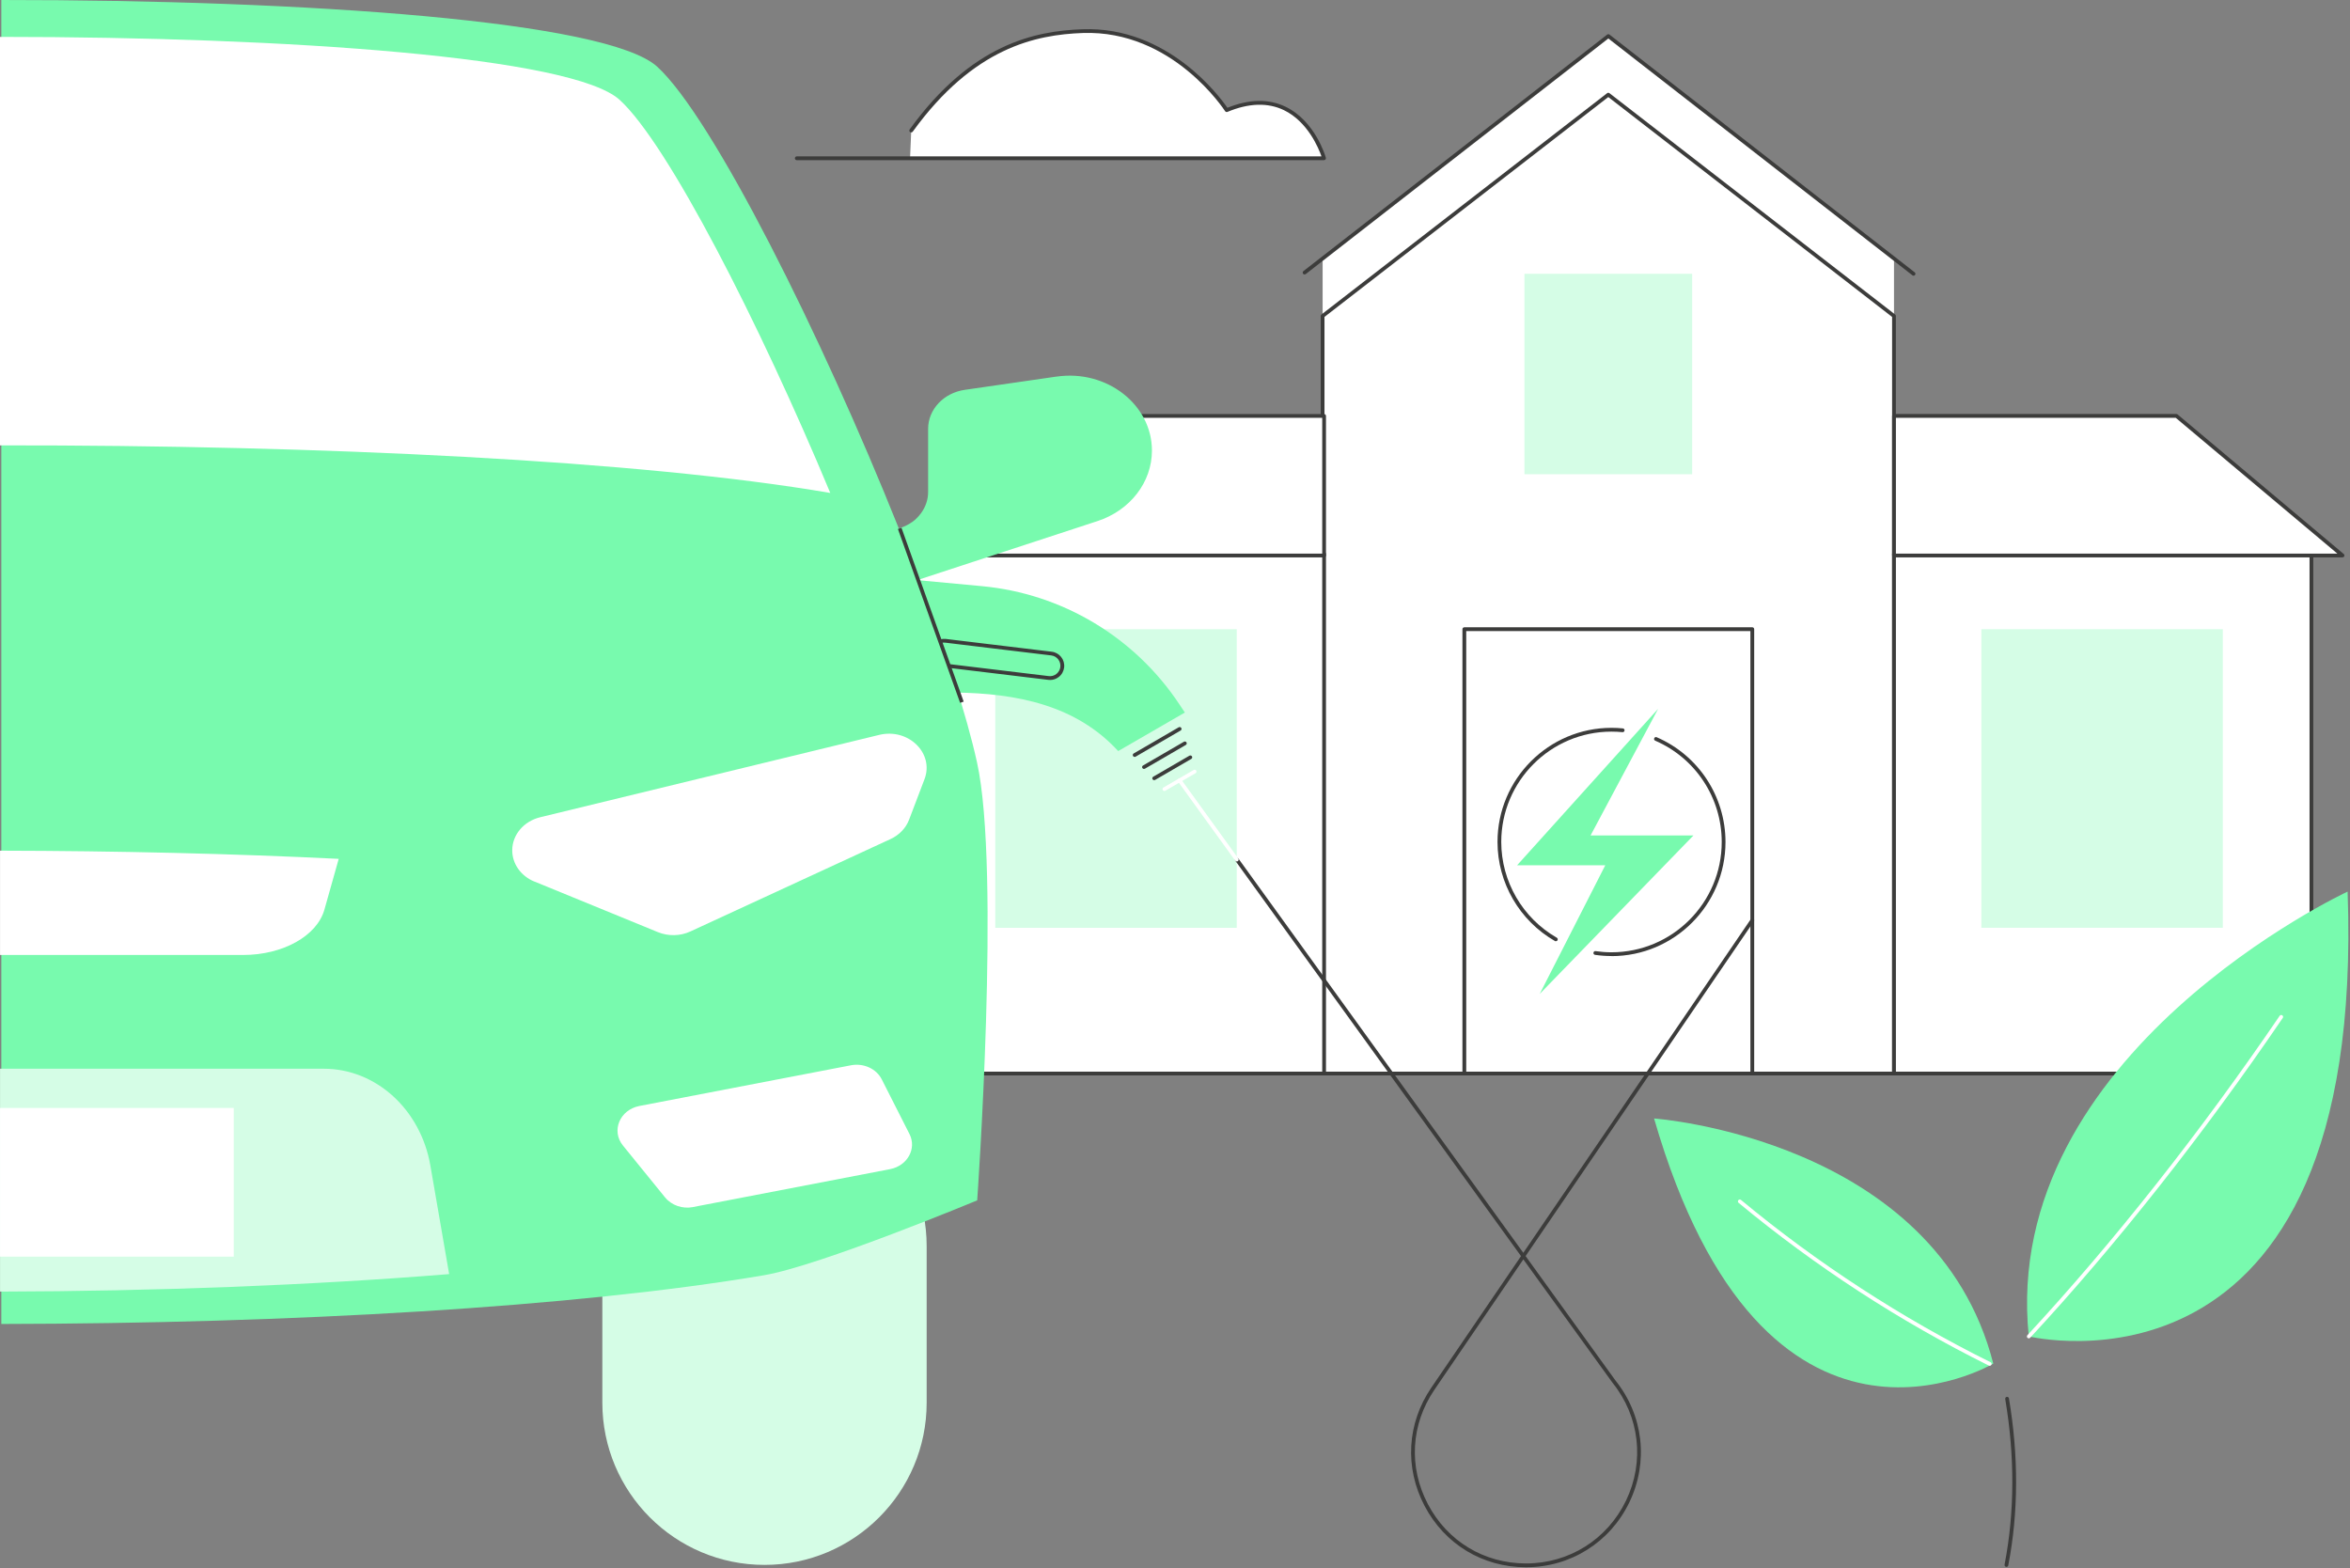 <?xml version="1.0" encoding="UTF-8" standalone="no"?>
<svg xmlns="http://www.w3.org/2000/svg" xmlns:xlink="http://www.w3.org/1999/xlink" xmlns:serif="http://www.serif.com/" width="100%" height="100%" viewBox="0 0 532 355" version="1.1" xml:space="preserve" style="fill-rule:evenodd;clip-rule:evenodd;stroke-linejoin:round;stroke-miterlimit:2;">
    <rect x="0" y="0" width="532" height="355" fill="#808080" stroke="none"/>
    <g transform="matrix(1,0,0,1,-124.18,-82.61)">
        <g id="In-home_EV_charger">
            <g>
                <path d="M488.27,90.77L423.6,140.87L423.6,318.82L552.95,318.82L552.95,140.87L488.27,90.77Z" style="fill:white;fill-rule:nonzero;"></path>
                <g>
                    <path d="M488.27,104.04L423.6,154.14L423.6,325.62L552.95,325.62L552.95,154.14L488.27,104.04Z" style="fill:white;fill-rule:nonzero;"></path>
                    <path d="M552.95,326.05L423.6,326.05C423.36,326.05 423.17,325.86 423.17,325.62L423.17,154.14C423.17,154.01 423.23,153.88 423.34,153.8L488.01,103.7C488.16,103.58 488.38,103.58 488.53,103.7L553.2,153.8C553.3,153.88 553.37,154.01 553.37,154.14L553.37,325.62C553.37,325.86 553.18,326.05 552.94,326.05L552.95,326.05ZM424.02,325.2L552.52,325.2L552.52,154.35L488.27,104.58L424.02,154.35L424.02,325.2Z" style="fill:rgb(60,60,59);fill-rule:nonzero;"></path>
                </g>
                <g>
                    <path d="M489,299.03C487.75,299.03 486.5,298.94 485.27,298.76C485.04,298.73 484.87,298.51 484.91,298.28C484.94,298.05 485.16,297.88 485.39,297.92C486.58,298.09 487.79,298.18 489,298.18C502.76,298.18 513.95,286.98 513.95,273.21C513.95,263.24 508.04,254.24 498.89,250.28C498.67,250.19 498.57,249.93 498.67,249.72C498.76,249.5 499.01,249.4 499.23,249.5C508.69,253.59 514.8,262.9 514.8,273.22C514.8,287.46 503.22,299.05 488.99,299.05L489,299.03Z" style="fill:rgb(60,60,59);fill-rule:nonzero;"></path>
                    <path d="M476.4,295.69C476.33,295.69 476.25,295.67 476.19,295.63C468.17,291.03 463.19,282.44 463.19,273.2C463.19,258.96 474.77,247.37 489,247.37C489.86,247.37 490.72,247.41 491.57,247.5C491.8,247.52 491.98,247.73 491.95,247.97C491.93,248.2 491.71,248.38 491.48,248.35C490.66,248.27 489.82,248.23 488.99,248.23C475.23,248.23 464.04,259.43 464.04,273.2C464.04,282.13 468.86,290.44 476.61,294.88C476.81,295 476.89,295.26 476.77,295.46C476.69,295.6 476.55,295.67 476.4,295.67L476.4,295.69Z" style="fill:rgb(60,60,59);fill-rule:nonzero;"></path>
                    <path d="M499.55,243.07L467.63,278.48L487.59,278.48L472.75,307.6L507.55,271.73L484.26,271.73L499.55,243.07Z" style="fill:rgb(120,250,174);fill-rule:nonzero;"></path>
                </g>
                <path d="M557.38,145.02C557.29,145.02 557.2,144.99 557.12,144.93L488.28,91.32L419.78,144.65C419.59,144.79 419.33,144.76 419.18,144.58C419.04,144.39 419.07,144.13 419.25,143.98L488.02,90.44C488.17,90.32 488.39,90.32 488.54,90.44L557.64,144.26C557.83,144.41 557.86,144.67 557.71,144.86C557.63,144.97 557.5,145.02 557.37,145.02L557.38,145.02Z" style="fill:rgb(60,60,59);fill-rule:nonzero;"></path>
                <rect x="469.29" y="144.59" width="37.97" height="45.37" style="fill:rgb(213,253,230);"></rect>
                <g>
                    <g>
                        <rect x="552.95" y="208.03" width="94.49" height="117.59" style="fill:white;"></rect>
                        <path d="M647.44,326.05L552.95,326.05C552.71,326.05 552.52,325.86 552.52,325.62L552.52,208.03C552.52,207.79 552.71,207.6 552.95,207.6L647.44,207.6C647.68,207.6 647.87,207.79 647.87,208.03L647.87,325.62C647.87,325.86 647.68,326.05 647.44,326.05ZM553.38,325.2L647.02,325.2L647.02,208.47L553.38,208.47L553.38,325.2Z" style="fill:rgb(60,60,59);fill-rule:nonzero;"></path>
                    </g>
                    <g>
                        <path d="M552.95,176.76L616.88,176.76L654.48,208.35L552.95,208.35L552.95,176.76Z" style="fill:white;fill-rule:nonzero;"></path>
                        <path d="M654.49,208.78L552.95,208.78C552.71,208.78 552.52,208.59 552.52,208.35L552.52,176.76C552.52,176.52 552.71,176.33 552.95,176.33L616.88,176.33C616.98,176.33 617.08,176.37 617.15,176.43L654.76,208.02C654.9,208.14 654.95,208.32 654.89,208.49C654.83,208.66 654.67,208.77 654.49,208.77L654.49,208.78ZM553.38,207.93L653.32,207.93L616.73,177.19L553.38,177.19L553.38,207.93Z" style="fill:rgb(60,60,59);fill-rule:nonzero;"></path>
                    </g>
                    <rect x="572.72" y="225.04" width="54.67" height="67.59" style="fill:rgb(213,253,230);"></rect>
                </g>
                <g>
                    <g>
                        <g transform="matrix(-1,-7.65714e-16,7.65714e-16,-1,753.37,533.66)">
                            <rect x="329.44" y="208.03" width="94.49" height="117.59" style="fill:white;"></rect>
                        </g>
                        <path d="M423.93,326.05L329.44,326.05C329.2,326.05 329.01,325.86 329.01,325.62L329.01,208.03C329.01,207.79 329.2,207.6 329.44,207.6L423.93,207.6C424.17,207.6 424.36,207.79 424.36,208.03L424.36,325.62C424.36,325.86 424.17,326.05 423.93,326.05ZM329.87,325.2L423.51,325.2L423.51,208.47L329.87,208.47L329.87,325.2Z" style="fill:rgb(60,60,59);fill-rule:nonzero;"></path>
                    </g>
                    <g>
                        <path d="M423.93,176.76L360,176.76L322.4,208.35L423.93,208.35L423.93,176.76Z" style="fill:white;fill-rule:nonzero;"></path>
                        <path d="M423.93,208.78L322.39,208.78C322.21,208.78 322.05,208.67 321.99,208.5C321.93,208.33 321.98,208.14 322.12,208.03L359.73,176.44C359.81,176.38 359.9,176.34 360,176.34L423.93,176.34C424.17,176.34 424.36,176.53 424.36,176.77L424.36,208.36C424.36,208.6 424.17,208.79 423.93,208.79L423.93,208.78ZM323.57,207.93L423.51,207.93L423.51,177.19L360.16,177.19L323.57,207.93Z" style="fill:rgb(60,60,59);fill-rule:nonzero;"></path>
                    </g>
                    <g transform="matrix(-1,-7.65714e-16,7.65714e-16,-1,753.65,517.68)">
                        <rect x="349.49" y="225.04" width="54.67" height="67.59" style="fill:rgb(213,253,230);"></rect>
                    </g>
                </g>
                <path d="M520.87,326.05L455.68,326.05C455.44,326.05 455.25,325.86 455.25,325.62L455.25,225.04C455.25,224.8 455.44,224.61 455.68,224.61L520.87,224.61C521.11,224.61 521.3,224.8 521.3,225.04L521.3,325.62C521.3,325.86 521.11,326.05 520.87,326.05ZM456.11,325.2L520.44,325.2L520.44,225.47L456.11,225.47L456.11,325.2Z" style="fill:rgb(60,60,59);fill-rule:nonzero;"></path>
            </g>
            <g>
                <path d="M330.62,213.82L346.48,215.3C364.64,216.99 381.06,226.82 391.16,242.03L392.41,243.91L377.32,252.63C367.79,242.24 354.41,239.56 340.32,239.38L325.26,239.19L330.62,213.83L330.62,213.82Z" style="fill:rgb(120,250,174);fill-rule:nonzero;"></path>
                <path d="M361.89,236.53C361.76,236.53 361.63,236.53 361.5,236.51L337.53,233.62C335.77,233.41 334.52,231.81 334.73,230.05C334.83,229.2 335.26,228.43 335.94,227.91C336.61,227.38 337.46,227.15 338.31,227.25L362.28,230.14C364.04,230.35 365.29,231.95 365.08,233.71C364.98,234.56 364.55,235.33 363.87,235.85C363.3,236.3 362.61,236.54 361.89,236.54L361.89,236.53ZM361.6,235.66C362.22,235.74 362.84,235.56 363.34,235.17C363.83,234.78 364.15,234.22 364.22,233.6C364.38,232.31 363.45,231.13 362.16,230.98L338.19,228.09C337.57,228.01 336.95,228.19 336.45,228.58C335.96,228.97 335.64,229.53 335.57,230.15C335.41,231.44 336.34,232.62 337.63,232.77L361.6,235.66Z" style="fill:rgb(60,60,59);fill-rule:nonzero;"></path>
                <path d="M469.66,437.39L469.6,437.39C459.82,437.37 451.25,432.18 446.69,423.52C442.12,414.84 442.69,404.83 448.21,396.73L468.51,366.96L403.82,277.44C403.68,277.25 403.72,276.98 403.92,276.84C404.11,276.7 404.38,276.74 404.52,276.94L469.03,366.21L520.52,290.7C520.65,290.51 520.92,290.45 521.11,290.59C521.3,290.72 521.36,290.99 521.22,291.18L469.55,366.95L489.9,395.12C496.22,402.99 497.43,413.55 493.05,422.67C488.68,431.75 479.72,437.39 469.65,437.39L469.66,437.39ZM469.04,367.7L448.91,397.21C443.57,405.04 443.02,414.73 447.44,423.12C451.85,431.5 460.14,436.51 469.6,436.53L469.66,436.53C479.4,436.53 488.06,431.08 492.29,422.29C496.53,413.47 495.36,403.25 489.23,395.63L469.04,367.7Z" style="fill:rgb(60,60,59);fill-rule:nonzero;"></path>
                <path d="M404.16,277.62C404.03,277.62 403.9,277.56 403.81,277.44L390.85,259.51C390.71,259.32 390.75,259.05 390.95,258.91C391.14,258.77 391.41,258.81 391.55,259.01L404.51,276.94C404.65,277.13 404.61,277.4 404.41,277.54C404.33,277.59 404.25,277.62 404.16,277.62Z" style="fill:white;fill-rule:nonzero;"></path>
                <g>
                    <path d="M381.05,253.96C380.9,253.96 380.76,253.88 380.68,253.75C380.56,253.55 380.63,253.28 380.83,253.17L391.02,247.25C391.22,247.13 391.48,247.2 391.6,247.4C391.72,247.6 391.65,247.87 391.45,247.98L381.26,253.9C381.19,253.94 381.12,253.96 381.05,253.96Z" style="fill:rgb(60,60,59);fill-rule:nonzero;"></path>
                    <path d="M383.16,256.68C383.01,256.68 382.87,256.6 382.79,256.47C382.67,256.27 382.74,256 382.95,255.89L392.2,250.52C392.4,250.4 392.66,250.47 392.78,250.67C392.9,250.87 392.83,251.14 392.62,251.25L383.37,256.62C383.3,256.66 383.23,256.68 383.16,256.68Z" style="fill:rgb(60,60,59);fill-rule:nonzero;"></path>
                    <path d="M385.47,259.22C385.32,259.22 385.18,259.14 385.1,259.01C384.98,258.81 385.05,258.54 385.26,258.43L393.44,253.68C393.64,253.56 393.9,253.63 394.02,253.83C394.14,254.03 394.07,254.3 393.86,254.41L385.68,259.16C385.61,259.2 385.54,259.22 385.47,259.22Z" style="fill:rgb(60,60,59);fill-rule:nonzero;"></path>
                    <path d="M387.78,261.67C387.63,261.67 387.49,261.59 387.41,261.46C387.29,261.26 387.36,260.99 387.57,260.88L394.41,256.91C394.61,256.79 394.87,256.86 394.99,257.06C395.11,257.26 395.04,257.53 394.83,257.64L387.99,261.61C387.92,261.65 387.85,261.67 387.78,261.67Z" style="fill:white;fill-rule:nonzero;"></path>
                </g>
            </g>
            <g>
                <path d="M333.96,364.7L333.96,400.15C333.96,420.411 317.511,436.86 297.25,436.86C276.989,436.86 260.54,420.411 260.54,400.15L260.54,364.7C260.54,344.439 276.989,327.99 297.25,327.99C317.511,327.99 333.96,344.439 333.96,364.7Z" style="fill:rgb(213,253,230);"></path>
                <path d="M363.4,167.85L342.58,170.86C337.81,171.55 334.29,175.29 334.29,179.69L334.29,193.98C334.29,197.54 331.89,200.74 328.23,202.04L327.66,202.24C310.21,158.58 285.45,109.07 272.94,97.69C261.62,87.4 193.89,82.58 124.48,82.61L124.48,90.97L145.82,134.89L124.48,183.44L124.48,324.55L133.02,349.09L124.48,374.99L124.48,382.32C190.04,382.21 254.39,378.53 297.12,371.29C309.84,369.13 345.4,354.34 345.4,354.34C345.4,354.34 350.73,279.53 345.37,255.24C342.99,244.44 338.23,229.83 332.17,213.82L372.63,200.57C380.03,198.15 384.96,191.76 384.96,184.61C384.96,174.18 374.71,166.22 363.39,167.86L363.4,167.85Z" style="fill:rgb(120,250,174);fill-rule:nonzero;"></path>
                <path d="M264.44,105.2C253.8,95.52 189.47,90.96 124.18,90.96L124.18,183.43C196.93,183.36 269.22,186.84 312.14,194.2C296.06,155.63 275.33,115.1 264.44,105.2Z" style="fill:white;fill-rule:nonzero;"></path>
                <path d="M124.19,374.99C159.34,374.9 194.36,373.58 225.86,371.03L221.61,346.46C219.41,333.75 209.28,324.54 197.49,324.54L124.19,324.54L124.19,374.99Z" style="fill:rgb(213,253,230);fill-rule:nonzero;"></path>
                <rect x="124.19" y="333.42" width="52.91" height="33.66" style="fill:white;"></rect>
                <path d="M124.19,275.18L124.19,298.79L179.22,298.79C188.22,298.79 195.94,294.48 197.62,288.53L200.86,277.03C177.1,275.85 150.7,275.23 124.19,275.18Z" style="fill:white;fill-rule:nonzero;"></path>
                <path d="M281.06,355.85L325.68,347.27C329.61,346.51 331.75,342.63 330.07,339.32L323.79,326.94C322.57,324.53 319.67,323.21 316.82,323.76L268.94,332.97C264.49,333.83 262.5,338.59 265.2,341.92L274.74,353.67C276.2,355.46 278.67,356.32 281.06,355.86L281.06,355.85Z" style="fill:white;fill-rule:nonzero;"></path>
                <path d="M245.18,282.17L273.12,293.62C275.47,294.58 278.18,294.53 280.48,293.46L325.78,272.55C327.75,271.64 329.26,270.07 329.98,268.17L333.47,259C335.71,253.12 329.82,247.36 323.21,248.97L246.47,267.61C242.74,268.52 240.14,271.59 240.14,275.11C240.14,278.16 242.11,280.93 245.17,282.18L245.18,282.17Z" style="fill:white;fill-rule:nonzero;"></path>
            </g>
            <g>
                <path d="M578.4,437.3L578.32,437.3C578.09,437.26 577.94,437.03 577.98,436.8C580.27,424.94 580.32,412.33 578.13,399.31C578.09,399.08 578.25,398.86 578.48,398.82C578.72,398.78 578.93,398.94 578.97,399.17C581.18,412.29 581.13,425 578.82,436.96C578.78,437.16 578.6,437.31 578.4,437.31L578.4,437.3Z" style="fill:rgb(60,60,59);fill-rule:nonzero;"></path>
                <g>
                    <path d="M655.64,284.44C655.64,284.44 576.9,321.05 583.46,385.13C583.46,385.13 659.93,403.75 655.64,284.44Z" style="fill:rgb(120,250,174);fill-rule:nonzero;"></path>
                    <path d="M583.46,385.57C583.36,385.57 583.25,385.53 583.17,385.46C583,385.3 582.99,385.03 583.15,384.86C602.49,364.01 622.24,339.01 640.26,312.56C640.39,312.37 640.66,312.31 640.85,312.45C641.05,312.58 641.1,312.85 640.96,313.04C622.92,339.53 603.14,364.56 583.77,385.44C583.69,385.53 583.57,385.58 583.46,385.58L583.46,385.57Z" style="fill:white;fill-rule:nonzero;"></path>
                </g>
                <g>
                    <path d="M498.63,335.8C498.63,335.8 562.39,340.38 575.43,391.29C575.43,391.29 523.63,422.18 498.63,335.8Z" style="fill:rgb(120,250,174);fill-rule:nonzero;"></path>
                    <path d="M574.63,391.79C574.57,391.79 574.5,391.78 574.44,391.75C554.22,381.71 535.15,369.31 517.77,354.9C517.59,354.75 517.56,354.48 517.71,354.3C517.86,354.12 518.13,354.09 518.31,354.24C535.64,368.61 554.65,380.97 574.81,390.98C575.02,391.08 575.11,391.34 575,391.55C574.93,391.7 574.77,391.79 574.62,391.79L574.63,391.79Z" style="fill:white;fill-rule:nonzero;"></path>
                </g>
            </g>
            <g>
                <path d="M330.47,112.17C343.87,93.67 357.52,90.09 369.29,89.66C390.1,88.9 401.89,107.54 401.89,107.54C418.86,100.46 423.93,118.43 423.93,118.43L330.2,118.43L330.47,112.16L330.47,112.17Z" style="fill:white;fill-rule:nonzero;"></path>
                <path d="M423.93,118.87L304.56,118.87C304.32,118.87 304.13,118.68 304.13,118.44C304.13,118.2 304.32,118.01 304.56,118.01L423.34,118.01C422.7,116.17 420.23,110.15 414.85,107.55C411.2,105.79 406.89,105.92 402.05,107.94C401.86,108.02 401.64,107.95 401.52,107.77C401.4,107.59 389.61,89.35 369.3,90.08C358.63,90.47 344.61,93.36 330.81,112.41C330.67,112.6 330.4,112.64 330.21,112.51C330.02,112.37 329.98,112.1 330.11,111.91C344.13,92.56 358.4,89.62 369.26,89.23C388.61,88.53 400.38,104.6 402.04,107.01C406.99,105.02 411.42,104.94 415.22,106.78C421.92,110.02 424.24,117.98 424.33,118.32C424.37,118.45 424.34,118.59 424.26,118.69C424.18,118.8 424.05,118.86 423.92,118.86L423.93,118.87Z" style="fill:rgb(60,60,59);fill-rule:nonzero;"></path>
            </g>
            <g transform="matrix(0.942,-0.337,0.337,0.942,-55.17,125.65)">
                <rect x="334.27" y="201.02" width="0.85" height="41.78" style="fill:rgb(60,60,59);"></rect>
            </g>
        </g>
    </g>
</svg>
